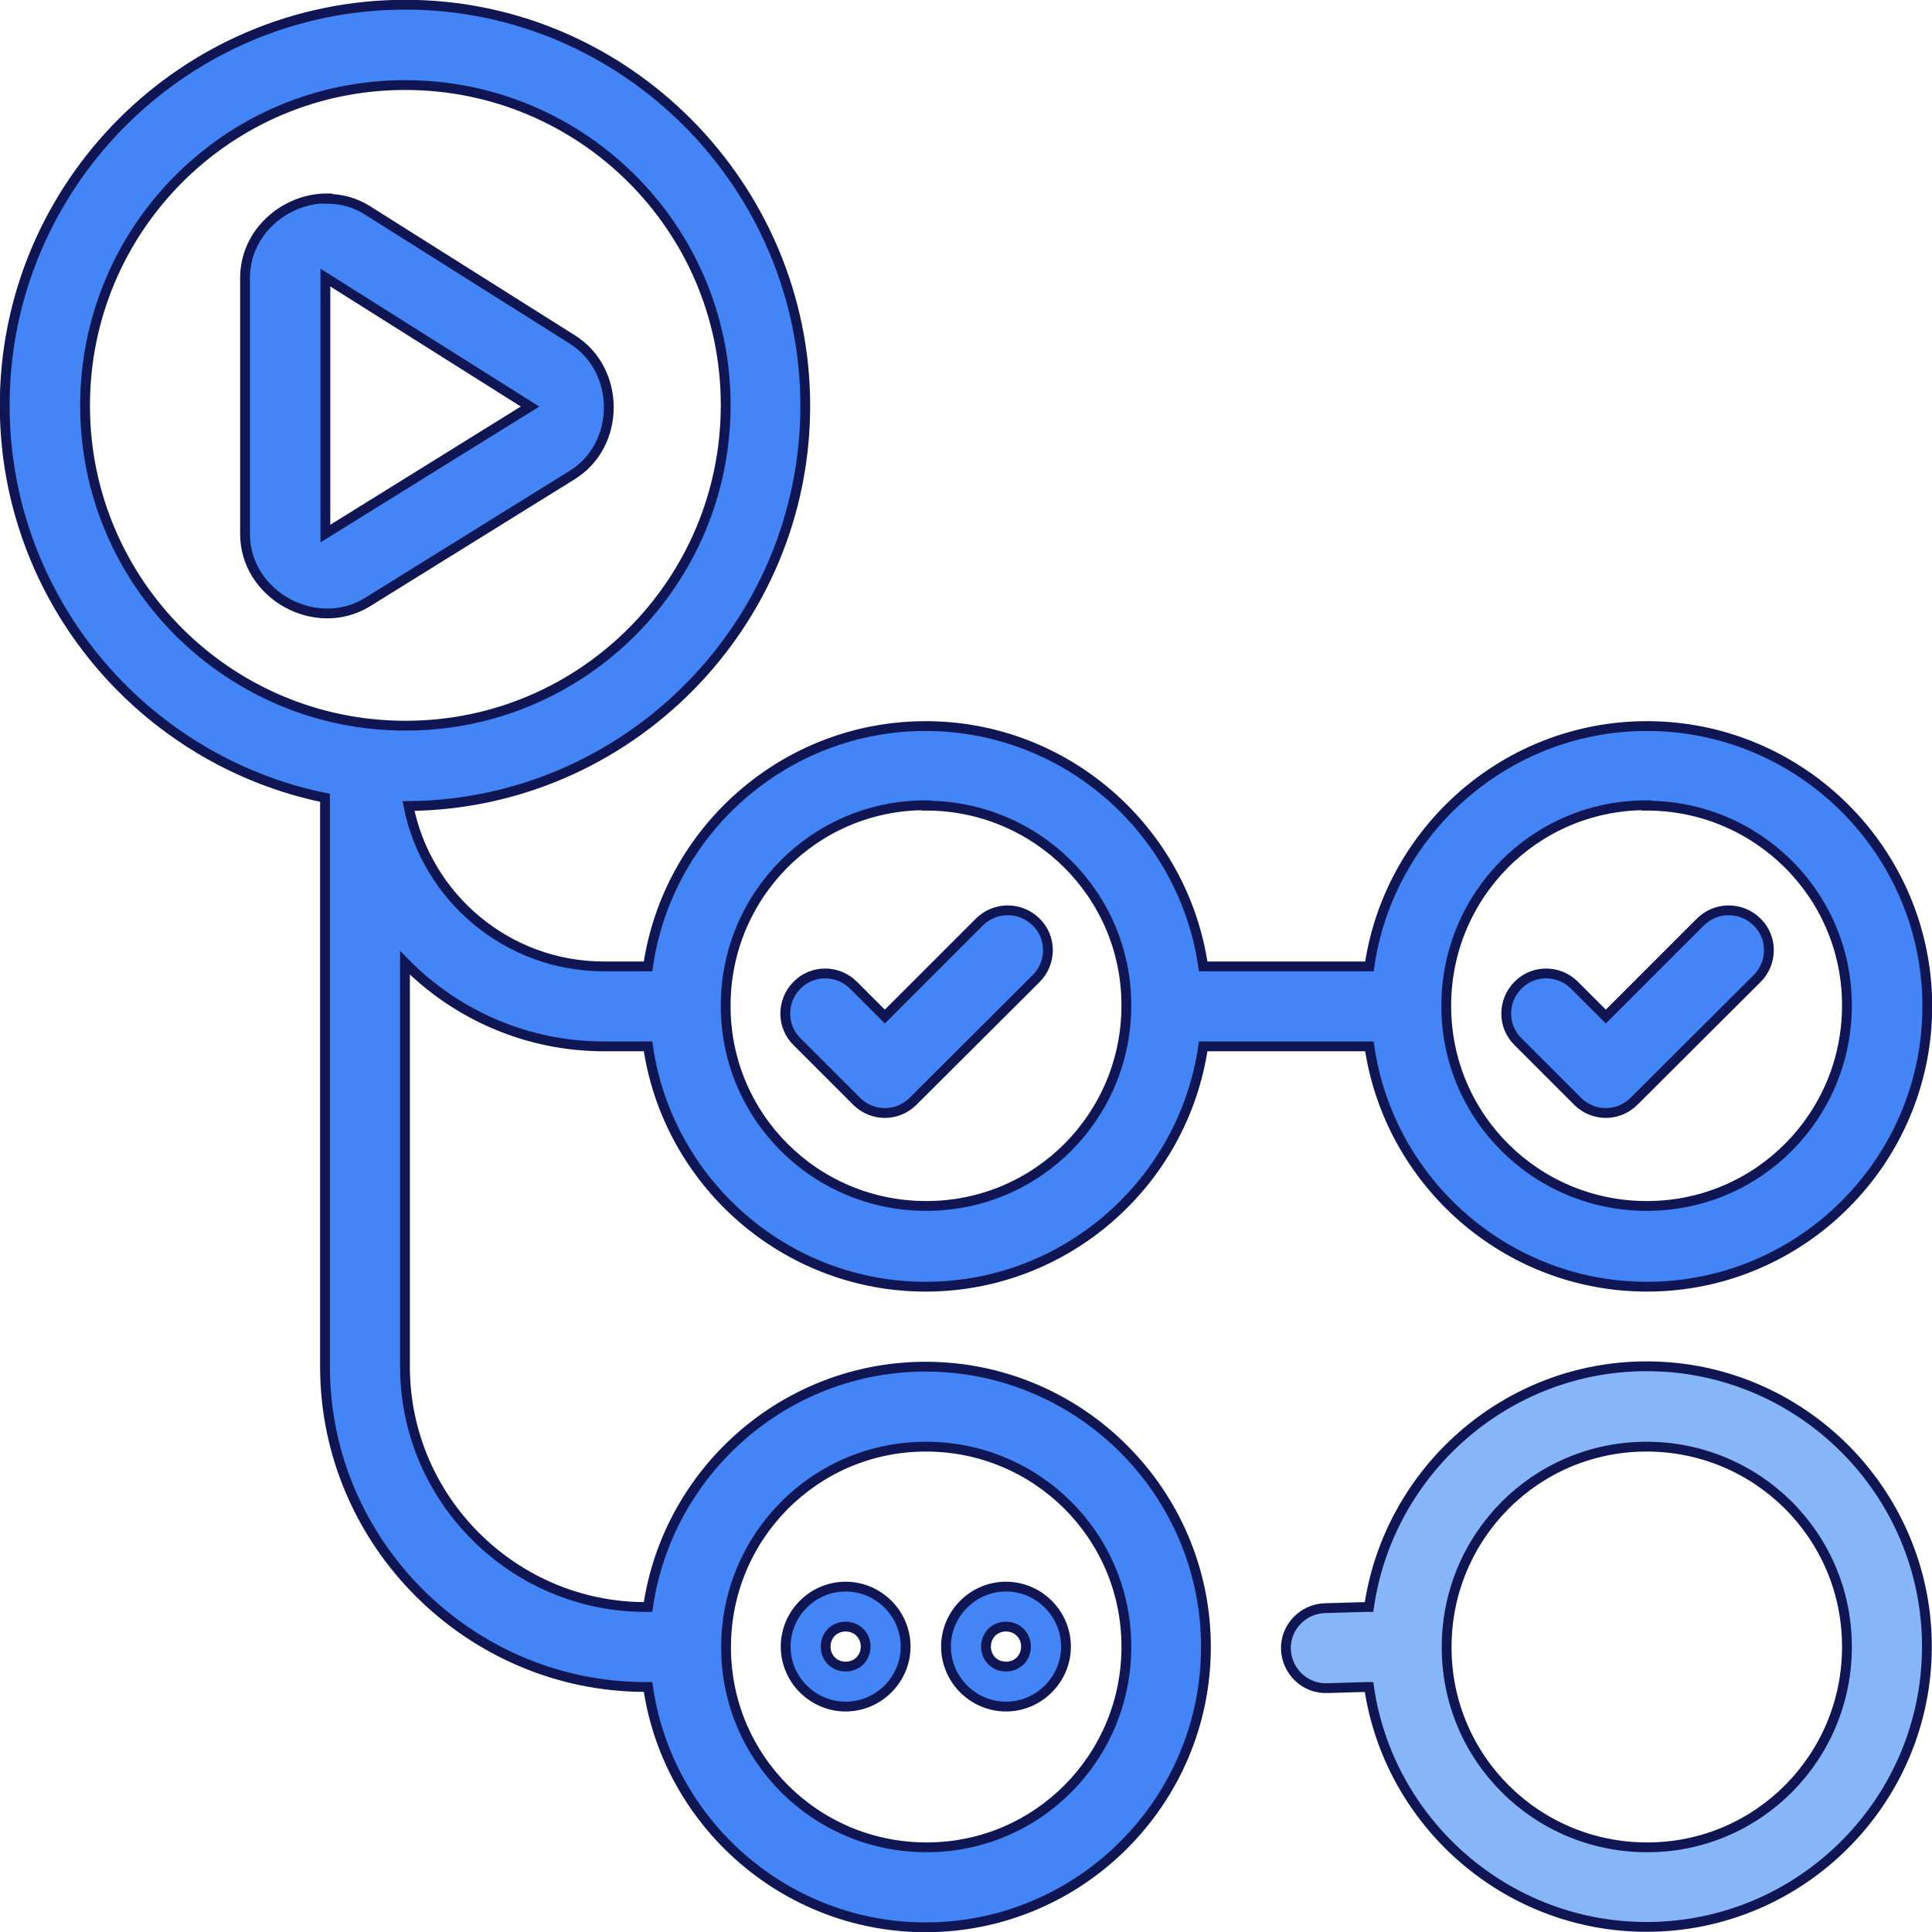 <?xml version="1.0" encoding="utf-8"?>
<svg xmlns="http://www.w3.org/2000/svg" data-name="Layer 2" id="Layer_2" viewBox="0 0 49.28 49.28">
  <g data-name="Layer 1" id="Layer_1-2">
    <g>
      <path d="M10.34.12C4.71.12.12,4.71.12,10.34c0,4.93,3.52,9.06,8.17,10.01v14.51c0,4.51,3.71,8.17,8.17,8.17h.07c.5,3.46,3.49,6.13,7.08,6.13,3.94,0,7.15-3.21,7.15-7.15s-3.21-7.15-7.15-7.15c-3.59,0-6.58,2.67-7.08,6.13h-.07c-3.35,0-6.13-2.74-6.13-6.13v-10.3c1.34,1.36,3.16,2.13,5.07,2.13h1.13c.5,3.46,3.49,6.13,7.08,6.13s6.58-2.67,7.08-6.13h4.24c.5,3.46,3.49,6.13,7.08,6.13,3.94,0,7.15-3.21,7.15-7.15s-3.21-7.15-7.15-7.15c-3.59,0-6.58,2.67-7.08,6.13h-4.24c-.5-3.46-3.49-6.13-7.08-6.13s-6.58,2.67-7.08,6.13h-1.13c-2.46,0-4.52-1.76-4.98-4.09,5.59-.05,10.12-4.62,10.12-10.21S15.97.12,10.34.12ZM10.34,2.17c4.5,0,8.16,3.64,8.17,8.14,0,.01,0,.02,0,.03,0,4.5-3.64,8.16-8.14,8.17-.01,0-.02,0-.03,0-4.5,0-8.16-3.64-8.17-8.14,0-.01,0-.02,0-.03,0-4.5,3.64-8.16,8.14-8.17.01,0,.02,0,.03,0ZM8.34,5.06c-1.07,0-2.09.86-2.09,2.03v6.53c0,1.55,1.8,2.55,3.12,1.74l5.22-3.24c1.25-.77,1.25-2.68.01-3.46l-5.22-3.29c-.31-.2-.67-.3-1.04-.3ZM8.3,7.08l5.22,3.29-5.22,3.24s0-6.53,0-6.53ZM23.62,20.55c2.81,0,5.1,2.26,5.11,5.07,0,.01,0,.02,0,.03,0,2.81-2.26,5.1-5.08,5.11-.01,0-.02,0-.03,0-2.81,0-5.1-2.26-5.11-5.08,0-.01,0-.02,0-.03,0-2.81,2.26-5.1,5.08-5.11.01,0,.02,0,.03,0ZM42,20.55c2.81,0,5.1,2.26,5.11,5.07,0,.01,0,.02,0,.03,0,2.81-2.26,5.1-5.08,5.11-.01,0-.02,0-.03,0-2.81,0-5.1-2.26-5.11-5.08,0-.01,0-.02,0-.03,0-2.81,2.26-5.1,5.08-5.11.01,0,.02,0,.03,0ZM25.7,23.22c-.27,0-.53.11-.72.3l-2.41,2.41-.8-.8c-.4-.4-1.05-.4-1.44,0-.4.4-.4,1.05,0,1.44,0,0,0,0,0,0l1.52,1.52c.4.4,1.04.4,1.44,0l3.14-3.13c.4-.4.4-1.05,0-1.44,0,0,0,0,0,0-.19-.19-.45-.3-.72-.3h0ZM44.09,23.22c-.27,0-.53.11-.72.3l-2.41,2.41-.8-.8c-.4-.4-1.05-.4-1.44,0-.4.4-.4,1.05,0,1.44h0s1.52,1.52,1.52,1.52c.4.4,1.04.4,1.44,0l3.14-3.13c.4-.4.4-1.05,0-1.44,0,0,0,0,0,0-.19-.19-.45-.3-.72-.3h0ZM23.62,36.9c2.81,0,5.1,2.26,5.11,5.08,0,.01,0,.02,0,.03,0,2.81-2.26,5.1-5.07,5.11-.01,0-.02,0-.03,0-2.81,0-5.1-2.26-5.11-5.08,0-.01,0-.02,0-.03,0-2.81,2.26-5.1,5.08-5.11.01,0,.02,0,.03,0ZM21.57,40.47c-.84,0-1.53.69-1.53,1.53s.69,1.53,1.53,1.53,1.53-.69,1.53-1.53-.69-1.53-1.53-1.53ZM25.66,40.47c-.84,0-1.53.69-1.53,1.53s.69,1.53,1.53,1.53,1.53-.69,1.53-1.53-.69-1.53-1.53-1.53ZM21.57,41.49c.29,0,.51.22.51.51s-.22.51-.51.51-.51-.22-.51-.51.22-.51.51-.51ZM25.66,41.49c.29,0,.51.22.51.51s-.22.51-.51.51-.51-.22-.51-.51.22-.51.51-.51Z" style="fill: #4385f6; stroke: #0f1653; stroke-miterlimit: 10; stroke-width: .25px;"/>
      <path d="M42,34.85c-3.59,0-6.58,2.68-7.08,6.14-.03,0-.07,0-.1,0l-1.03.03c-.56.02-1.01.49-.99,1.05.02.56.49,1.01,1.05.99l1.03-.03s.02,0,.04,0c.5,3.45,3.49,6.12,7.08,6.12,3.94,0,7.15-3.21,7.15-7.15s-3.21-7.15-7.15-7.15ZM42,36.9c2.81,0,5.1,2.26,5.11,5.08,0,.01,0,.02,0,.03,0,2.81-2.26,5.1-5.07,5.11-.01,0-.02,0-.03,0-2.81,0-5.1-2.26-5.11-5.08,0-.01,0-.02,0-.03,0-2.81,2.26-5.1,5.08-5.11.01,0,.02,0,.03,0Z" style="fill: #86b5f8; stroke: #0f1653; stroke-miterlimit: 10; stroke-width: .25px;"/>
    </g>
  </g>
</svg>